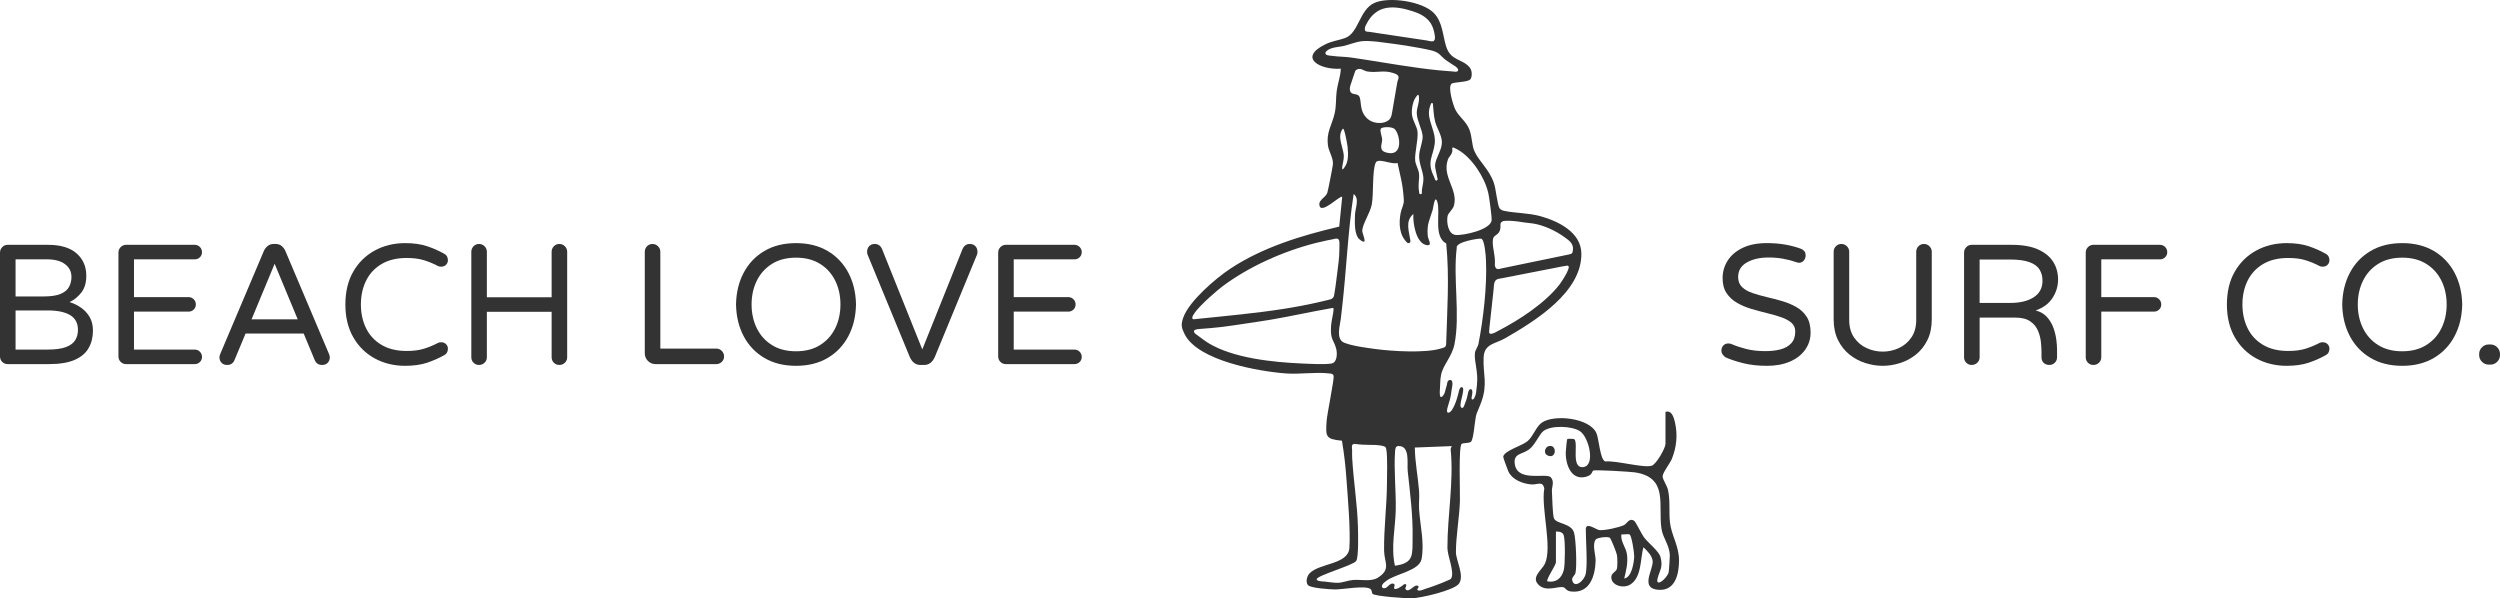 <?xml version="1.0" encoding="UTF-8"?>
<svg id="Ebene_2" data-name="Ebene 2" xmlns="http://www.w3.org/2000/svg" viewBox="0 0 1368.44 327.49">
  <defs>
    <style>
      .cls-1 {
        fill: #333;
      }
    </style>
  </defs>
  <g id="Print">
    <path class="cls-1" d="M804.57,37.06c1.21,1.5,1.4,4.8.3,6.3-1.21,1.66-8.98,1.54-10.24,2.4-2.36,1.61.81,11.93,2.07,14.39,2.01,3.93,5.92,6.26,7.7,11,1.34,3.57,1.28,8.47,2.59,11.43,2.58,5.85,7.99,9.83,10.68,17.43,1.22,3.44,1.95,12.19,3.13,13.97.53.79,1.56,1.23,2.47,1.42,6.13,1.31,13.28,1.12,19.71,2.88,9.76,2.68,22.37,8.72,22.62,20.28.46,21.35-25.41,37.18-41.59,46.52-5.56,3.21-11.57,3-11.91,10.52-.43,9.36,2.39,14.41-1.31,24.58-2.5,6.88-2.68,4.67-3.64,12.66-.22,1.88-.95,8.38-2.09,9.07-1.4.84-3.97.37-4.97,1.07-1.79,1.24-.82,26.71-.96,31.19-.28,9.02-2.21,19.47-2.19,28.09.01,4.48,4.8,12.86,1.68,17.2-2.68,3.72-20.6,7.77-25.46,8.02-3.12.16-20.71-1.1-21.89-2.45-.4-.46-.26-1.76-.98-2.49-2.31-2.35-15.49.17-19.53.11-2.71-.04-13.45-.7-14.83-2.39s-.55-4.84.8-6.32c5.27-5.79,21.33-4.79,21.9-14.05.63-10.29-.82-26.63-1.59-37.38-.5-7.05-1.3-14.44-2.5-21.28-8.96-.87-8.94-2.16-8.39-10.68.26-4.02,4.31-23.29,3.82-24.84-.41-1.31-1.56-1.19-2.63-1.32-7.16-.84-15.95.58-23.39.03-14.98-1.12-48.3-6.91-55.55-21.57-1.76-3.55-2.07-5.15-.71-9.01,3.18-9,17.67-21.39,25.56-26.64,17.76-11.82,39.21-18.33,59.81-23.15l1.63-16.29c-1.08-1.14-11.99,10.4-12.52,4.27-.24-2.75,3.6-4.01,4.39-6.57.42-1.35,2.89-13.93,3.05-15.53.32-3.21-2.23-7.07-2.65-9.9-1.17-7.88,2.16-11.42,3.63-18.1.94-4.26.55-8.16,1.09-12.16.56-4.12,2.11-8.01,2.24-12.18-10.79.84-24-5.78-8.32-13.4,3.66-1.78,7.22-2.12,10.65-3.37,7.53-2.72,7.72-15.3,15.92-19.15,7.87-3.69,26.5-1.01,32.75,5.52,4.8,5.01,4.76,12.27,6.67,18.26,2.57,8.07,8.91,6.56,12.96,11.57l.02.04ZM784.92,22.3c1.13-.99.22-4.2-.08-5.45-.41-1.68-1.1-3.29-2.12-4.7-2.22-3.05-5.73-4.81-9.25-5.93-4.69-1.5-9.87-2.77-14.8-1.84-4.66.88-8.14,3.97-10.34,8.09-.55,1.02-1.34,2.27-1.26,3.49.1,1.51,1,1.33,2.18,1.45,1.61.16,3.22.48,4.81.72,4.38.65,8.76,1.31,13.14,1.96,3.03.43,6.06.91,9.09,1.36,1.55.23,3.11.46,4.66.7.99.15,2.9.84,3.82.27.05-.03.1-.07.15-.11h0ZM798.14,38.14c-.27-1.35-2.46-2.38-3.49-3.08-1.93-1.31-3.66-2.29-5.26-3.94-1.46-1.5-2.23-2.23-4.18-3-2.51-1-12.03-2.54-12.03-2.54-2.39-.53-16.34-2.48-19.39-2.77-9.14-.85-9.3-.27-17.35,2.11-3.18.94-7.2.62-9.96,2.71-.46.35-1,.85-.98,1.49.03,1.36,2.56,1.29,3.57,1.44,3.51.52,7.08.43,10.6.94,5.32.77,10.62,1.62,15.92,2.48,7.05,1.14,14.09,2.28,21.17,3.23,3.48.47,6.97.89,10.47,1.24,1.71.17,3.42.32,5.14.45.84.06,1.69.12,2.53.18.73.05,1.64.26,2.35.15.38-.06.75-.29.87-.65.04-.14.05-.28.02-.42v-.02ZM743.9,52.59c1.64,2.22-.27,8.29,4.89,12.63,2.68,2.25,7.3,2.8,10.39,1.16,2.25-1.19,2.49-2.89,2.89-5.22.55-3.22,1.11-6.44,1.66-9.65.37-2.15.74-4.3,1.11-6.45.16-.92.85-2.08.7-2.96-.24-1.38-2.08-1.86-3.18-2.21-5.12-1.64-8.64.1-13.9-.76-2.17-.35-3.75-2.45-6.2-.79-.47.32-.7,1.38-.89,1.87-.49,1.29-.91,2.6-1.31,3.91-.51,1.68-1.5,3.62-1.1,5.41.63,2.79,3.65,1.3,4.95,3.06h-.01ZM778.18,106.08c.16-.17.1-.33.09-.53v-.7c.01-.46.06-.92.12-1.38.12-.91.31-1.81.47-2.72.2-1.15.36-2.32.27-3.49-.27-3.82-2.59-7.97-2.31-12.45.2-3.2,2.01-7.3,1.9-10.19-.13-3.54-3.11-8.52-3.22-12.6-.04-1.69.45-3.35.81-4.99.18-.83.35-1.66.41-2.51.03-.41.03-.83,0-1.24-.02-.21-.04-.41-.08-.62-.03-.18-.05-.4-.15-.56-.08-.13-.23-.22-.37-.18-.18.05-.35.28-.47.42-.14.15-.27.31-.39.47-.26.34-.49.69-.7,1.06-.72,1.27-1.17,2.68-1.45,4.11-.27,1.38-.37,2.8-.3,4.21.19,3.65,2.93,6.97,3.13,10.17.29,4.56-1.58,11.19-1.33,15.34.14,2.31,1.88,5.06,2.11,7.29.34,3.37-.71,6.01.07,10.05.08.39-.06.84.31,1.11.21.15.5.18.75.11.12-.03.23-.09.32-.17h.01ZM786.89,98.41c.26-.31-1.48-6.16-1.36-7.99.25-3.96,3.8-8.27,3.73-12.63-.07-3.86-2.78-7.64-3.69-11.18-.43-1.68-.67-3.41-.83-5.14-.08-.84-.15-1.69-.22-2.53-.03-.42-.06-.85-.11-1.27-.03-.29,0-.64-.08-.92-.08-.24-.31-.45-.56-.41-.17.02-.31.15-.39.3-.38.71-.67,1.65-.88,2.44s-.32,1.59-.34,2.39c-.05,1.61.26,3.21.68,4.76,1.11,4.05,3.02,8.03,2.51,12.33-.86,7.17-4.6,9.84-.36,18.29.25.5.67,3.05,1.9,1.56ZM763.33,70.56c-1.36-1.27-6.76-1.26-7.49-.11s.66,4.25.72,5.79c.1,2.44-2.2,5.93,2.07,7.2,9.81,2.92,7.82-9.96,4.7-12.88ZM734.87,92.66s.04.01.06.02c.25.04.7-.67.84-.84.27-.34.51-.71.72-1.08.42-.74.72-1.55.93-2.37.44-1.69.5-3.45.42-5.18-.04-.97-.12-1.93-.22-2.9-.01-.15-.04-.3-.06-.44-.06-.44-.14-.88-.21-1.32-.1-.59-.21-1.19-.32-1.78-.13-.66-.26-1.31-.4-1.97-.14-.63-.28-1.26-.44-1.88-.13-.51-.27-1.03-.45-1.53-.06-.18-.13-.37-.22-.54-.07-.14-.17-.41-.36-.4-.07,0-.14.04-.19.09-.1.09-.15.21-.23.32-.07.1-.14.2-.2.3-.42.68-.69,1.43-.83,2.21-.14.79-.14,1.6-.07,2.4.07.85.23,1.68.42,2.51.19.85.42,1.69.64,2.53.21.82.43,1.63.59,2.46.15.76.27,1.52.28,2.3.02,1.16-.21,2.29-.44,3.42-.12.57-.23,1.14-.32,1.72-.07.52-.21,1.2-.11,1.72.02.1.08.2.18.24h-.01ZM795.05,80.88s-.08.09-.1.15c-.08.17-.02.37,0,.54.03.22.05.44.05.66,0,1.04-.44,1.97-1.02,2.81-.51.73-1.13,1.43-1.43,2.28-3.34,9.51,5.68,16.31,3.32,25.16-.62,2.33-3.14,3.95-3.51,5.84-.64,3.25.29,9.83,4.35,10.28,4.12.46,19.29-2.79,19.76-8.03.17-1.92-1.24-12.21-1.74-14.55-.29-1.38-.7-2.73-1.18-4.06-.83-2.29-1.89-4.5-3.1-6.62s-2.72-4.33-4.35-6.3c-1.57-1.9-3.3-3.66-5.25-5.18-.9-.7-1.85-1.35-2.85-1.92-.48-.27-.97-.52-1.47-.75-.23-.1-.47-.19-.69-.3-.2-.1-.41-.2-.64-.12-.06.02-.11.06-.16.1h0ZM764.98,89.17c-3.19,1.19-10.63-3.05-11.96-.1-1.98,4.39-1.06,17.08-2.13,22.81-.86,4.62-5.05,10.65-5.23,14.28-.09,1.95,3.66,8.77-1.26,5.06-3.34-2.52-2.79-9.91-2.7-13.73.07-3.31,2.65-8.89-.74-11.27-3.19,20.54-3.93,41.26-6.31,61.91-.25,2.17-.47,4.06-.7,6.24-.35,3.38-2.96,11.19,1.74,13.18,4.31,1.82,12.61,2.89,17.44,3.53,9.05,1.2,26.93,2.27,35.34-.26,1.4-.42,3.01-.5,3.11-2.34.55-18.35,1.87-36.99.04-55.21-7.13-3.74-3.04-16.76-4.83-22.65-1.42-4.66-2.3,3.34-2.57,4.23-1.73,5.78-3.25,7.55-2.7,14.3.14,1.76,2.71,5.37-.35,5.05-6.05-.64-7.89-12.15-7.52-17.06,0,.08-.37.33-.44.39-.14.13-.27.26-.39.4-.24.26-.46.54-.67.83-.38.54-.68,1.13-.89,1.75-.42,1.22-.5,2.52-.43,3.79.08,1.42.35,2.81.61,4.2.13.71.27,1.42.38,2.13s.44,1.42-.01,2.06c-.22.31-.62.48-.99.42-.13-.02-.26-.07-.38-.14-.25-.16-.48-.44-.7-.66-.27-.26-.51-.57-.74-.87-.45-.58-.85-1.21-1.19-1.87-.67-1.3-1.12-2.71-1.37-4.16-.52-2.91-.31-5.93.24-8.82.49-2.58,1.9-4.52,1.73-7.24-.23-3.83-.68-7.7-1.51-11.45-.64-2.91-1.28-5.81-1.92-8.72h0ZM821.5,122.04c-.26.52-.18,1.15-.17,1.86.01,1.09-.19,2.2-.76,3.14-1.05,1.72-2.93,1.85-3.31,3.71-.4,2-.03,4.12.29,6.11.35,2.2.79,4.42.74,6.65-.02.83-.15,1.65.12,2.46.17.52.52,1.01,1.02,1.22.83.35,1.5-.07,2.28-.23.43-.09.86-.18,1.29-.27,1.07-.22,2.15-.44,3.22-.67,2.75-.57,5.5-1.14,8.26-1.71,3.09-.64,6.17-1.28,9.26-1.91,2.85-.59,5.7-1.18,8.55-1.77,2.05-.42,4.1-.85,6.14-1.27.76-.16,2.09-.35,2.31-1.25.21-.87.36-1.74.26-2.64-.17-1.65-1.16-2.97-2.42-3.99-4.97-4-10.81-7.1-17.04-8.67-2.79-.7-5.59-.75-8.4-1.22-2.9-.49-5.73-.82-8.7-.73-.72.02-1.47.06-2.11.39-.43.22-.68.47-.83.77v.02ZM732.59,130.96c-.06-.06-.13-.11-.2-.15-.82-.5-1.98,0-2.84.16-1.02.18-2.03.38-3.04.59-2.06.42-4.1.89-6.14,1.41-4.64,1.17-9.22,2.57-13.72,4.17-4.57,1.62-9.06,3.45-13.46,5.48s-8.6,4.21-12.73,6.64c-3.98,2.34-7.84,4.88-11.53,7.65-.92.69-1.8,1.44-2.68,2.18-1.49,1.25-2.95,2.53-4.39,3.84-1.6,1.46-3.17,2.95-4.67,4.52-1.26,1.31-2.51,2.68-3.52,4.2-.45.68-1.22,1.73-1.01,2.59.15.64.73.53,1.22.48.93-.1,1.87-.19,2.8-.29,3.76-.39,7.52-.76,11.28-1.15,3.78-.39,7.57-.78,11.35-1.19,3.78-.41,7.56-.85,11.33-1.33,3.75-.48,7.49-.99,11.22-1.57,1.44-.22,2.89-.45,4.33-.7,6.99-1.17,14.01-2.6,20.88-4.33.88-.22,1.84-.37,2.49-1.05.71-.74.72-1.67.88-2.62.19-1.13.37-2.27.54-3.41.33-2.25.62-4.52.88-6.78.5-4.37,1.27-8.9,1.27-13.3,0-.91.06-1.81.04-2.72-.01-.81.07-1.72-.14-2.51-.08-.3-.23-.59-.46-.81h.02ZM805.77,216.12c-.1.65-.22,1.25-.26,1.59-.03.32-.03.71.24.89.19.13.46.09.66-.04s.33-.33.45-.52c.73-1.21,1.1-2.55,1.2-3.95s.45-2.97.45-4.44c.3-2.86-.06-5.66-.47-8.49-.37-2.56-.95-5.26-.72-7.86.16-1.71,1.64-3.41,1.96-5.06,2.69-13.91,4.75-31.68,4.11-45.84-.1-2.23-.71-11.45-2.68-11.77-1.25-.2-14.26,1.74-13.33,5.15-2.07,16.53,1.96,36.5-1.22,52.57-1.37,6.93-6.21,11.27-7.34,16.81-.49,2.39-.49,4.84-.6,7.26-.05,1.2-.73,7.33,1.88,3.89.8-1.06,1.02-2.48,1.35-3.74.17-.66.44-1.32.58-1.98.15-.73.09-1.4.59-2.03.42-.54,1.26-.81,1.81-.41,1.24.91.25,4.52.07,5.8-.2,1.42-.35,2.91-.73,4.3-.44,1.59-.95,3.15-1.38,4.74-.24.88-.86,2.93.48,2.9,1.48-.03,2.9-3.23,3.37-4.29.84-1.87,1.4-3.86,1.95-5.83.28-1.02.45-2.73,1.2-3.54.7-.76,1.62-.19,1.55,1.16-.09,1.75-.61,3.51-.99,5.24-.19.86-1.09,4.13.12,4.61.3.12.66-.02.89-.26s.35-.55.47-.85c.77-1.95,1.5-3.76,1.88-5.82.15-.85.38-2.09.87-2.81.26-.39.8-.62,1.21-.4.71.4.6,1.82.42,3.04l-.04-.02ZM858.32,145.5s-.08-.04-.12-.06c-.19-.06-.4-.03-.59,0-.76.11-1.5.22-2.26.37-.2.04-2.27.38-2.27.44-3.76.73-7.51,1.47-11.27,2.2-4.17.82-8.34,1.63-12.52,2.45-1.76.34-3.52.69-5.29,1.03-.72.14-1.43.28-2.15.42-1.05.2-2.09.17-2.95.92-1.31,1.15-1.14,3.38-1.32,5-.2,1.84-.4,3.68-.6,5.53-.46,4.18-.91,8.37-1.37,12.55-.09.86-.19,1.72-.28,2.58s-.15,1.65-.22,2.48c-.04.5.02,1.11.59,1.27.26.07.54.04.8,0,1.43-.27,2.43-.98,3.67-1.62,11.37-5.9,25.28-14.9,33.24-25.03.34-.43.65-.88.96-1.33.96-1.39,1.87-2.82,2.68-4.3.41-.74.8-1.5,1.12-2.28.14-.33.26-.67.37-1.01.12-.4.29-.8.11-1.21-.07-.16-.19-.31-.34-.39h.01ZM728.31,168.77c-2.78.52-5.57,1-8.35,1.55-5.41,1.06-10.81,2.16-16.23,3.19-5.39,1.03-10.8,1.98-16.23,2.76-2.07.3-4.14.61-6.21.92-4.09.62-8.18,1.24-12.28,1.75-4.26.53-8.51.85-12.79,1.16-.99.07-3.34.34-2.5,1.86.34.63,1.04,1.05,1.6,1.47.72.55,1.45,1.09,2.19,1.62,1.28.93,2.56,1.91,3.91,2.73,13.65,8.29,35.24,10.48,51.12,11.19,4.03.18,12.8.65,16.35,0,3.13-.57,3.14-5.67,2.53-8-1.34-5.15-3.34-4.81-2.83-12.57.11-1.68.46-3.33.77-4.98.27-1.4.55-2.72.62-4.14.01-.23,0-.5-.18-.64-.15-.11-.37-.08-.55-.04l-.93.18h-.01ZM742.3,307.12c-2.07,2.5-21.5,7.89-21.59,9.95-.05,1.17,3.6,1.21,4.27,1.26,2.41.21,4.95.74,7.36.68,2.8-.08,5.43-1.31,8.22-1.54,4.29-.36,9.97,1.05,13.58-1.22,7.47-4.7,3.58-8.28,3.48-14.78-.18-12.13,1.49-24.47,1.57-36.63.03-4.53.36-14.92-.34-18.71-.17-.93-.25-1.52-1.28-1.84-2.92-.91-6.2-.73-9.22-.81-1.65-.04-3.31-.08-4.96-.26-.96-.1-2.78-.68-3.26.53-.3.76.02,2.23,0,3.06-.03,1.33-.05,2.67.03,4,.71,12.41,2.79,24.95,3.14,37.39.09,3.31.49,17.12-1.01,18.93h.01ZM794.69,244.19l-20.25.78c.09,7.95,1.71,15.88,2.33,23.78.26,3.35-.21,6.76.01,10.12.58,8.78,2.99,18.22,1.36,27.1-1.19,6.49-14.27,8.12-19.23,11.93-.8.62-1.76,1.25-2.25,2.16-.6,1.11.03,2.18,1.39,1.89.67-.14,1.22-.6,1.71-1.07s.98-.98,1.6-1.26c.54-.25,1.48-.36,1.86.21.49.73-.41,1.56-.05,2.26.62,1.21,4.17-1.24,4.81-1.79.23-.2.46-.41.74-.53s.64-.11.86.11c.27.26.22.71.07,1.05s-.37.67-.39,1.04c-.02.34.14.69.42.9.99.74,2.4-.33,3.17-.92.77-.59,2.37-2.03,3.42-1.18.17.14.26.36.23.58-.04.27-.25.49-.43.7s-.34.49-.26.75c.1.32.48.43.81.46,1.37.13,2.36-.59,3.6-.95.89-.26,1.77-.56,2.65-.86,2.22-.76,4.42-1.58,6.6-2.45,1.1-.44,2.2-.89,3.27-1.4.44-.21,1.29-.48,1.56-.93,2.07-3.43-2.02-12.37-2.02-16.77-.02-17.62,3.52-35.93,1.79-53.82-.06-.62.37-1.33.61-1.91v.02ZM763.54,309.67c10.65-1.44,9.51-6.16,9.68-15.2.23-12.28-1.38-24.47-2.67-36.64-.46-4.36,1.45-13.77-5.08-13.69-1.57.02-1.75,1.53-1.84,2.85-.72,10.07.55,21.58.38,31.76-.17,10.18-2.77,20.63-.46,30.93h0Z"/>
    <path class="cls-1" d="M911.64,225.47c3.48-1.22,4.67,3.28,5.27,6.03,1.47,6.73.79,13.31-1.78,19.68-1.03,2.55-5.16,7.65-5.06,9.69.08,1.64,2.4,4.89,2.94,7.27,1.29,5.65.47,12.05,1.06,17.65.77,7.21,5.04,13.06,4.99,21.11-.05,7.11-1.92,16.36-10.87,15.97-11.01-.49-3.1-10.98-3.57-15.85-.27-2.82-3.08-5.65-5.06-7.48-1.75,6.35-.87,16.83-7.46,20.58-3.8,2.17-10.58.19-10.08-4.58.2-1.96,2.52-2.52,2.98-4.08.47-1.58.34-5.8.09-7.57-.2-1.39-3.01-8.28-3.74-9.35-.77-1.14-7.15-.31-7.94.82-1.99,2.8.08,8.6,0,11.5-.26,8.47-3.19,18.16-13.59,16.89-2.58-.31-2.78-1.93-4.03-2.28-3-.84-9.68,2.95-13.88-1.63-3.75-4.09,2.1-7.87,3.69-11.19,4.3-8.98-2.18-30.56-.3-41.25-.92-4.43-3.68-1.94-7.13-2.24-4.73-.41-10.34-2.53-12.5-7.02-.39-.81-2.88-7.64-2.85-8.07.26-3.32,10.35-6.05,13.31-8.59,3.11-2.67,4.71-7.98,7.79-10.13,6.81-4.73,26.34-2.61,29.95,5.81,1.37,3.2,1.98,14.59,4.83,15.43,5.77-.63,20.83,3.69,25.38,2.34,2.52-.75,7.56-9.7,7.56-11.92v-17.54h0ZM868.03,313.95c1.02-5.74,0-17.63,0-24.16,0-4.4,5.62.21,7.47.38,2.82.26,10.84-1.43,13.5-2.78,1.62-.82,2.74-4.08,5.52-2.31.81.51,4.04,7.21,5.19,8.8,2.39,3.3,8.33,7.71,9.22,11.08,1.52,5.75-.55,7.25-1.62,11.69-1.22,5.05,4.91.33,6.06-3.32.17-.55.71-8.75.66-9.52-.31-5.56-3.77-9.38-4.55-14.22-2.05-12.8,4.16-28.3-14.73-31.05-2.49-.36-21.71-1.53-22.68-.94-.66.39-.41,2.25-3.4,3.21-8.42,2.71-11.71-6.23-11.61-13.13.01-.96.57-7.13.83-7.4.13-.14,3.55-.13,3.81.09,2.49,2.07-2.09,16.24,5.04,15.28,6.67-.9,3.03-16.33-1.88-19.61-4.4-2.94-16.05-3.38-20.16,0-2.2,1.81-4.48,7.64-7.84,10.06-3.82,2.76-8.86,2-7.61,8.42,1.86,9.48,17.38,4.08,19.69,6.8,2.04,2.4.41,5.4.54,7.41.19,3.16.33,13.13,1.14,15.03,1.33,3.11,9.37,2.52,10.97,7.77,1.03,3.39,1.67,18.88.76,22.19-.36,1.32-2.08,2.27-1.78,3.78,1.02,5.04,6.73.42,7.44-3.56h.02ZM851.68,290.95v16.76c0,1.73-5.63,9.63-4.67,10.52,4.74.88,7.84-1.75,8.97-6.21.75-2.94.82-15.91.03-18.8-.55-2.02-2.41-2.28-4.33-2.27h0ZM892.06,292.62c-.85-.54-3.35.09-4.57-.11-.48,4.27,2.65,7,3.12,11.3.52,4.7-.51,8.43-1.55,12.86,4.15-.54,5.35-8.86,5.46-12.11.06-1.9-1.38-11.26-2.46-11.94Z"/>
    <path class="cls-1" d="M847.51,244.28c4.9-1.64,4.71,7.51-.5,4.98-2.24-1.09-1.38-4.35.5-4.98Z"/>
    <g>
      <path class="cls-1" d="M4.21,199.3c-1.19,0-2.18-.4-2.99-1.22-.81-.81-1.22-1.81-1.22-2.99v-56.78c0-1.18.41-2.2,1.22-3.04s1.81-1.26,2.99-1.26h22.08c6.86,0,12.07,1.56,15.62,4.68s5.33,7.2,5.33,12.25c0,3.87-.94,6.97-2.81,9.31-1.87,2.34-3.99,4.04-6.36,5.1,2.25.69,4.35,1.72,6.31,3.09,1.96,1.37,3.54,3.09,4.72,5.14,1.18,2.06,1.78,4.52,1.78,7.39,0,3.62-.79,6.81-2.39,9.59-1.59,2.78-4.15,4.93-7.67,6.45-3.52,1.53-8.19,2.29-13.98,2.29H4.21ZM8.52,162.26h15.53c3.93,0,6.98-.47,9.17-1.4,2.18-.94,3.71-2.21,4.58-3.84.87-1.62,1.31-3.43,1.31-5.43,0-2.93-1.19-5.27-3.55-7.02-2.37-1.75-5.68-2.62-9.92-2.62H8.52v20.3h0ZM8.52,191.35h17.49c4.3,0,7.65-.45,10.06-1.36,2.4-.9,4.1-2.17,5.1-3.79s1.5-3.49,1.5-5.61c0-3.68-1.42-6.38-4.26-8.09-2.84-1.71-6.94-2.57-12.3-2.57H8.52s0,21.42,0,21.42Z"/>
      <path class="cls-1" d="M69.04,199.3c-1.19,0-2.18-.4-2.99-1.22-.81-.81-1.22-1.81-1.22-2.99v-56.78c0-1.18.4-2.2,1.22-3.04.81-.84,1.81-1.26,2.99-1.26h37.51c1.12,0,2.07.39,2.85,1.17s1.17,1.73,1.17,2.85-.39,2.06-1.17,2.81-1.73,1.12-2.85,1.12h-33.21v20.67h29.84c1.12,0,2.07.39,2.85,1.17s1.17,1.73,1.17,2.85-.39,2.06-1.17,2.81-1.73,1.12-2.85,1.12h-29.84v20.77h33.21c1.12,0,2.07.39,2.85,1.17s1.17,1.73,1.17,2.85-.39,2.06-1.17,2.81-1.73,1.12-2.85,1.12h-37.51Z"/>
      <path class="cls-1" d="M124.32,199.77c-1.31,0-2.34-.41-3.09-1.22s-1.12-1.81-1.12-2.99c0-.5.15-1.12.47-1.87l23.85-56.31c.44-1,1.11-1.89,2.01-2.67s2.04-1.17,3.41-1.17h.94c1.43,0,2.59.39,3.46,1.17.87.78,1.53,1.67,1.96,2.67l23.85,56.31c.31.75.47,1.37.47,1.87,0,1.19-.37,2.18-1.12,2.99-.75.81-1.78,1.22-3.09,1.22-1.93,0-3.27-.87-4.02-2.62l-6.08-14.59h-31.8l-6.08,14.59c-.75,1.75-2.09,2.62-4.02,2.62h0ZM137.7,174.79h25.26l-12.63-30.4-12.63,30.4h0Z"/>
      <path class="cls-1" d="M221.79,200.24c-6.17,0-11.74-1.36-16.7-4.07s-8.87-6.58-11.74-11.6c-2.87-5.02-4.3-10.99-4.3-17.91s1.43-12.97,4.3-17.96c2.87-4.99,6.78-8.84,11.74-11.55s10.52-4.07,16.7-4.07c4.61,0,8.61.56,11.97,1.68,3.37,1.12,6.48,2.5,9.35,4.12.62.31,1.11.73,1.45,1.26s.55,1.23.61,2.1c.06,1-.25,1.87-.94,2.62s-1.62,1.12-2.81,1.12c-.62,0-1.19-.12-1.68-.37-2.5-1.31-5.05-2.37-7.67-3.18s-5.77-1.22-9.45-1.22c-5.49,0-10.1,1.12-13.84,3.37-3.74,2.24-6.55,5.29-8.42,9.12-1.87,3.84-2.81,8.15-2.81,12.96s.94,9.12,2.81,12.96c1.87,3.84,4.68,6.88,8.42,9.12,3.74,2.25,8.36,3.37,13.84,3.37,3.68,0,6.83-.41,9.45-1.22s5.18-1.87,7.67-3.18c.5-.25,1.06-.37,1.68-.37,1.18,0,2.12.37,2.81,1.12s1,1.62.94,2.62c-.06.87-.27,1.58-.61,2.1-.34.53-.83.95-1.45,1.26-2.87,1.62-5.99,2.99-9.35,4.12-3.37,1.12-7.36,1.68-11.97,1.68h0Z"/>
      <path class="cls-1" d="M262.2,199.77c-1.19,0-2.18-.41-2.99-1.22s-1.22-1.81-1.22-2.99v-57.72c0-1.18.41-2.2,1.22-3.04s1.81-1.26,2.99-1.26,2.2.42,3.04,1.26,1.26,1.86,1.26,3.04v24.88h35.45v-24.88c0-1.18.4-2.2,1.22-3.04.81-.84,1.81-1.26,2.99-1.26s2.2.42,3.04,1.26,1.26,1.86,1.26,3.04v57.72c0,1.19-.42,2.18-1.26,2.99-.84.81-1.86,1.22-3.04,1.22s-2.18-.41-2.99-1.22-1.22-1.81-1.22-2.99v-24.88h-35.45v24.88c0,1.19-.42,2.18-1.26,2.99-.84.81-1.86,1.22-3.04,1.22Z"/>
      <path class="cls-1" d="M358.83,199.3c-1.62,0-3.01-.58-4.16-1.73s-1.73-2.54-1.73-4.16v-55.56c0-1.18.4-2.2,1.22-3.04.81-.84,1.81-1.26,2.99-1.26s2.2.42,3.04,1.26,1.26,1.86,1.26,3.04v52.95h30.59c1.18,0,2.2.42,3.04,1.26s1.26,1.86,1.26,3.04-.42,2.18-1.26,2.99c-.84.81-1.86,1.22-3.04,1.22h-33.21Z"/>
      <path class="cls-1" d="M435.72,200.24c-6.67,0-12.44-1.43-17.31-4.3-4.86-2.87-8.64-6.83-11.32-11.88s-4.08-10.85-4.21-17.4c.12-6.55,1.53-12.35,4.21-17.4,2.68-5.05,6.45-9.01,11.32-11.88,4.86-2.87,10.63-4.3,17.31-4.3s12.44,1.44,17.31,4.3c4.86,2.87,8.64,6.83,11.32,11.88s4.08,10.85,4.21,17.4c-.13,6.55-1.53,12.35-4.21,17.4-2.68,5.05-6.45,9.01-11.32,11.88-4.86,2.87-10.63,4.3-17.31,4.3ZM435.72,192.28c5.18,0,9.57-1.14,13.19-3.41,3.62-2.28,6.38-5.35,8.28-9.21,1.9-3.87,2.85-8.2,2.85-13s-.95-9.14-2.85-13c-1.9-3.87-4.66-6.94-8.28-9.21-3.62-2.28-8.01-3.41-13.19-3.41s-9.57,1.14-13.19,3.41c-3.62,2.28-6.38,5.35-8.28,9.21-1.9,3.87-2.85,8.2-2.85,13s.95,9.14,2.85,13c1.9,3.87,4.66,6.94,8.28,9.21,3.62,2.28,8.01,3.41,13.19,3.41Z"/>
      <path class="cls-1" d="M503.82,199.77c-2.56,0-4.49-1.43-5.8-4.3l-23.11-56.03c-.19-.5-.28-1.03-.28-1.59,0-1.25.37-2.28,1.12-3.09s1.78-1.22,3.09-1.22c1.87,0,3.21.97,4.02,2.9l21.98,54.82,21.98-54.82c.81-1.93,2.15-2.9,4.02-2.9,1.31,0,2.34.41,3.09,1.22s1.12,1.84,1.12,3.09c0,.56-.09,1.09-.28,1.59l-23.1,56.03c-1.31,2.87-3.24,4.3-5.8,4.3h-2.06,0Z"/>
      <path class="cls-1" d="M550.59,199.3c-1.19,0-2.18-.4-2.99-1.22-.81-.81-1.22-1.81-1.22-2.99v-56.78c0-1.18.4-2.2,1.22-3.04.81-.84,1.81-1.26,2.99-1.26h37.51c1.12,0,2.07.39,2.85,1.17.78.78,1.17,1.73,1.17,2.85s-.39,2.06-1.17,2.81c-.78.75-1.73,1.12-2.85,1.12h-33.21v20.67h29.84c1.12,0,2.07.39,2.85,1.17.78.78,1.17,1.73,1.17,2.85s-.39,2.06-1.17,2.81c-.78.75-1.73,1.12-2.85,1.12h-29.84v20.77h33.21c1.12,0,2.07.39,2.85,1.17.78.78,1.17,1.73,1.17,2.85s-.39,2.06-1.17,2.81c-.78.75-1.73,1.12-2.85,1.12h-37.51Z"/>
      <path class="cls-1" d="M967.13,200.24c-4.68,0-8.87-.45-12.58-1.36-3.71-.9-6.94-1.95-9.68-3.13-.69-.31-1.29-.83-1.82-1.54-.53-.72-.8-1.48-.8-2.29,0-1.06.34-1.98,1.03-2.76s1.62-1.17,2.81-1.17c.62,0,1.22.13,1.78.37,2.12.94,4.72,1.81,7.81,2.62s6.63,1.22,10.62,1.22c3.12,0,5.91-.33,8.37-.98s4.41-1.78,5.85-3.37c1.43-1.59,2.15-3.73,2.15-6.41,0-2-.72-3.6-2.15-4.82-1.44-1.22-3.34-2.23-5.71-3.04s-4.97-1.56-7.81-2.24c-2.84-.69-5.66-1.45-8.47-2.29s-5.4-1.95-7.76-3.32c-2.37-1.37-4.27-3.13-5.71-5.29-1.44-2.15-2.15-4.88-2.15-8.19,0-3.49.92-6.69,2.76-9.59s4.57-5.22,8.18-6.97c3.62-1.75,8.04-2.62,13.28-2.62,3.68,0,7.08.28,10.2.84s5.92,1.31,8.42,2.25c.69.25,1.29.65,1.82,1.22.53.56.79,1.4.79,2.53,0,.94-.33,1.82-.98,2.67-.65.84-1.58,1.26-2.76,1.26-.25,0-.5-.05-.75-.14s-.5-.17-.75-.23c-2.12-.75-4.44-1.36-6.97-1.82-2.53-.47-5.22-.7-8.09-.7-4.74,0-8.7.9-11.88,2.71-3.18,1.81-4.77,4.46-4.77,7.95,0,2.31.72,4.15,2.15,5.52,1.43,1.37,3.33,2.46,5.71,3.27,2.37.81,4.96,1.54,7.76,2.2,2.81.65,5.61,1.39,8.42,2.2s5.39,1.89,7.76,3.23,4.27,3.12,5.71,5.33c1.43,2.21,2.15,5.1,2.15,8.65s-.98,6.63-2.95,9.4c-1.96,2.78-4.74,4.94-8.33,6.5s-7.81,2.34-12.68,2.34h.02Z"/>
      <path class="cls-1" d="M1030.55,200.24c-3.12,0-6.27-.5-9.45-1.5-3.18-1-6.08-2.54-8.7-4.63-2.62-2.09-4.72-4.74-6.31-7.95-1.59-3.21-2.39-7-2.39-11.37v-36.95c0-1.18.4-2.2,1.22-3.04.81-.84,1.81-1.26,2.99-1.26s2.2.42,3.04,1.26c.84.84,1.26,1.86,1.26,3.04v37.23c0,3.87.89,7.09,2.67,9.68,1.78,2.59,4.07,4.52,6.88,5.8s5.74,1.92,8.79,1.92,5.99-.64,8.79-1.92c2.81-1.28,5.1-3.21,6.88-5.8s2.67-5.81,2.67-9.68v-37.23c0-1.18.4-2.2,1.22-3.04.81-.84,1.81-1.26,2.99-1.26s2.2.42,3.04,1.26c.84.84,1.26,1.86,1.26,3.04v36.95c0,4.37-.8,8.15-2.39,11.37-1.59,3.21-3.7,5.86-6.31,7.95-2.62,2.09-5.52,3.63-8.7,4.63-3.18,1-6.33,1.5-9.45,1.5h0Z"/>
      <path class="cls-1" d="M1079.29,199.77c-1.19,0-2.18-.41-2.99-1.22-.81-.81-1.22-1.81-1.22-2.99v-57.25c0-1.18.41-2.2,1.22-3.04.81-.84,1.81-1.26,2.99-1.26h21.8c5.92,0,10.76.84,14.5,2.53s6.5,3.94,8.28,6.78,2.67,6.07,2.67,9.68-1.01,6.98-3.04,10.1c-2.03,3.12-5.1,5.39-9.21,6.83,2.62.69,4.71,1.92,6.27,3.69,1.56,1.78,2.73,3.79,3.51,6.03.78,2.25,1.29,4.41,1.54,6.5s.37,3.79.37,5.1v4.3c0,1.19-.41,2.18-1.22,2.99-.81.81-1.81,1.22-2.99,1.22-1.31,0-2.35-.39-3.13-1.17s-1.17-1.79-1.17-3.04v-2.81c0-1.56-.11-3.4-.33-5.52-.22-2.12-.76-4.21-1.64-6.27-.87-2.06-2.29-3.76-4.26-5.1-1.96-1.34-4.72-2.01-8.28-2.01h-19.36v21.7c0,1.19-.42,2.18-1.26,2.99-.84.81-1.86,1.22-3.04,1.22v.02ZM1083.59,165.81h16.93c5.24,0,9.46-1.03,12.67-3.09,3.21-2.06,4.82-5.08,4.82-9.07,0-2.31-.53-4.33-1.59-6.08-1.06-1.75-2.9-3.1-5.52-4.07s-6.24-1.45-10.85-1.45h-16.46v23.76h0Z"/>
      <path class="cls-1" d="M1145.89,199.77c-1.19,0-2.18-.41-2.99-1.22-.81-.81-1.22-1.81-1.22-2.99v-57.25c0-1.18.4-2.2,1.22-3.04.81-.84,1.81-1.26,2.99-1.26h36.39c1.12,0,2.07.39,2.85,1.17s1.17,1.73,1.17,2.85-.39,2.06-1.17,2.81-1.73,1.12-2.85,1.12h-32.09v20.67h28.81c1.12,0,2.07.39,2.85,1.17s1.17,1.73,1.17,2.85-.39,2.06-1.17,2.81-1.73,1.12-2.85,1.12h-28.81v24.98c0,1.19-.42,2.18-1.26,2.99-.84.81-1.86,1.22-3.04,1.22Z"/>
      <path class="cls-1" d="M1251.69,200.24c-6.17,0-11.74-1.36-16.7-4.07s-8.87-6.58-11.74-11.6-4.3-10.99-4.3-17.91,1.43-12.97,4.3-17.96,6.78-8.84,11.74-11.55,10.52-4.07,16.7-4.07c4.61,0,8.61.56,11.97,1.68,3.37,1.12,6.49,2.5,9.35,4.12.62.31,1.11.73,1.45,1.26s.54,1.23.61,2.1c.06,1-.25,1.87-.94,2.62s-1.62,1.12-2.81,1.12c-.62,0-1.19-.12-1.68-.37-2.5-1.31-5.05-2.37-7.67-3.18s-5.77-1.22-9.45-1.22c-5.49,0-10.1,1.12-13.84,3.37-3.74,2.24-6.55,5.29-8.42,9.12-1.87,3.84-2.81,8.15-2.81,12.96s.94,9.12,2.81,12.96,4.68,6.88,8.42,9.12c3.74,2.25,8.36,3.37,13.84,3.37,3.68,0,6.83-.41,9.45-1.22s5.18-1.87,7.67-3.18c.5-.25,1.06-.37,1.68-.37,1.18,0,2.12.37,2.81,1.12.69.75,1,1.62.94,2.62-.06.87-.27,1.58-.61,2.1-.34.53-.83.95-1.45,1.26-2.87,1.62-5.99,2.99-9.35,4.12-3.37,1.12-7.36,1.68-11.97,1.68h0Z"/>
      <path class="cls-1" d="M1314.92,200.24c-6.67,0-12.44-1.43-17.31-4.3-4.86-2.87-8.64-6.83-11.32-11.88-2.68-5.05-4.09-10.85-4.21-17.4.12-6.55,1.53-12.35,4.21-17.4,2.68-5.05,6.45-9.01,11.32-11.88,4.86-2.87,10.63-4.3,17.31-4.3s12.44,1.44,17.31,4.3c4.86,2.87,8.64,6.83,11.32,11.88,2.68,5.05,4.08,10.85,4.21,17.4-.13,6.55-1.53,12.35-4.21,17.4-2.68,5.05-6.45,9.01-11.32,11.88-4.86,2.87-10.63,4.3-17.31,4.3ZM1314.92,192.28c5.18,0,9.57-1.14,13.19-3.41,3.62-2.28,6.38-5.35,8.28-9.21,1.9-3.87,2.85-8.2,2.85-13s-.95-9.14-2.85-13c-1.9-3.87-4.66-6.94-8.28-9.21-3.62-2.28-8.01-3.41-13.19-3.41s-9.57,1.14-13.19,3.41c-3.62,2.28-6.38,5.35-8.28,9.21-1.9,3.87-2.85,8.2-2.85,13s.95,9.14,2.85,13c1.9,3.87,4.66,6.94,8.28,9.21,3.62,2.28,8.01,3.41,13.19,3.41Z"/>
      <path class="cls-1" d="M1362.26,199.58c-1.43,0-2.67-.51-3.69-1.54-1.03-1.03-1.54-2.26-1.54-3.7v-.56c0-1.43.51-2.67,1.54-3.69,1.03-1.03,2.26-1.54,3.69-1.54h.94c1.43,0,2.67.51,3.7,1.54,1.03,1.03,1.54,2.26,1.54,3.69v.56c0,1.44-.51,2.67-1.54,3.7s-2.26,1.54-3.7,1.54h-.94Z"/>
    </g>
  </g>
</svg>